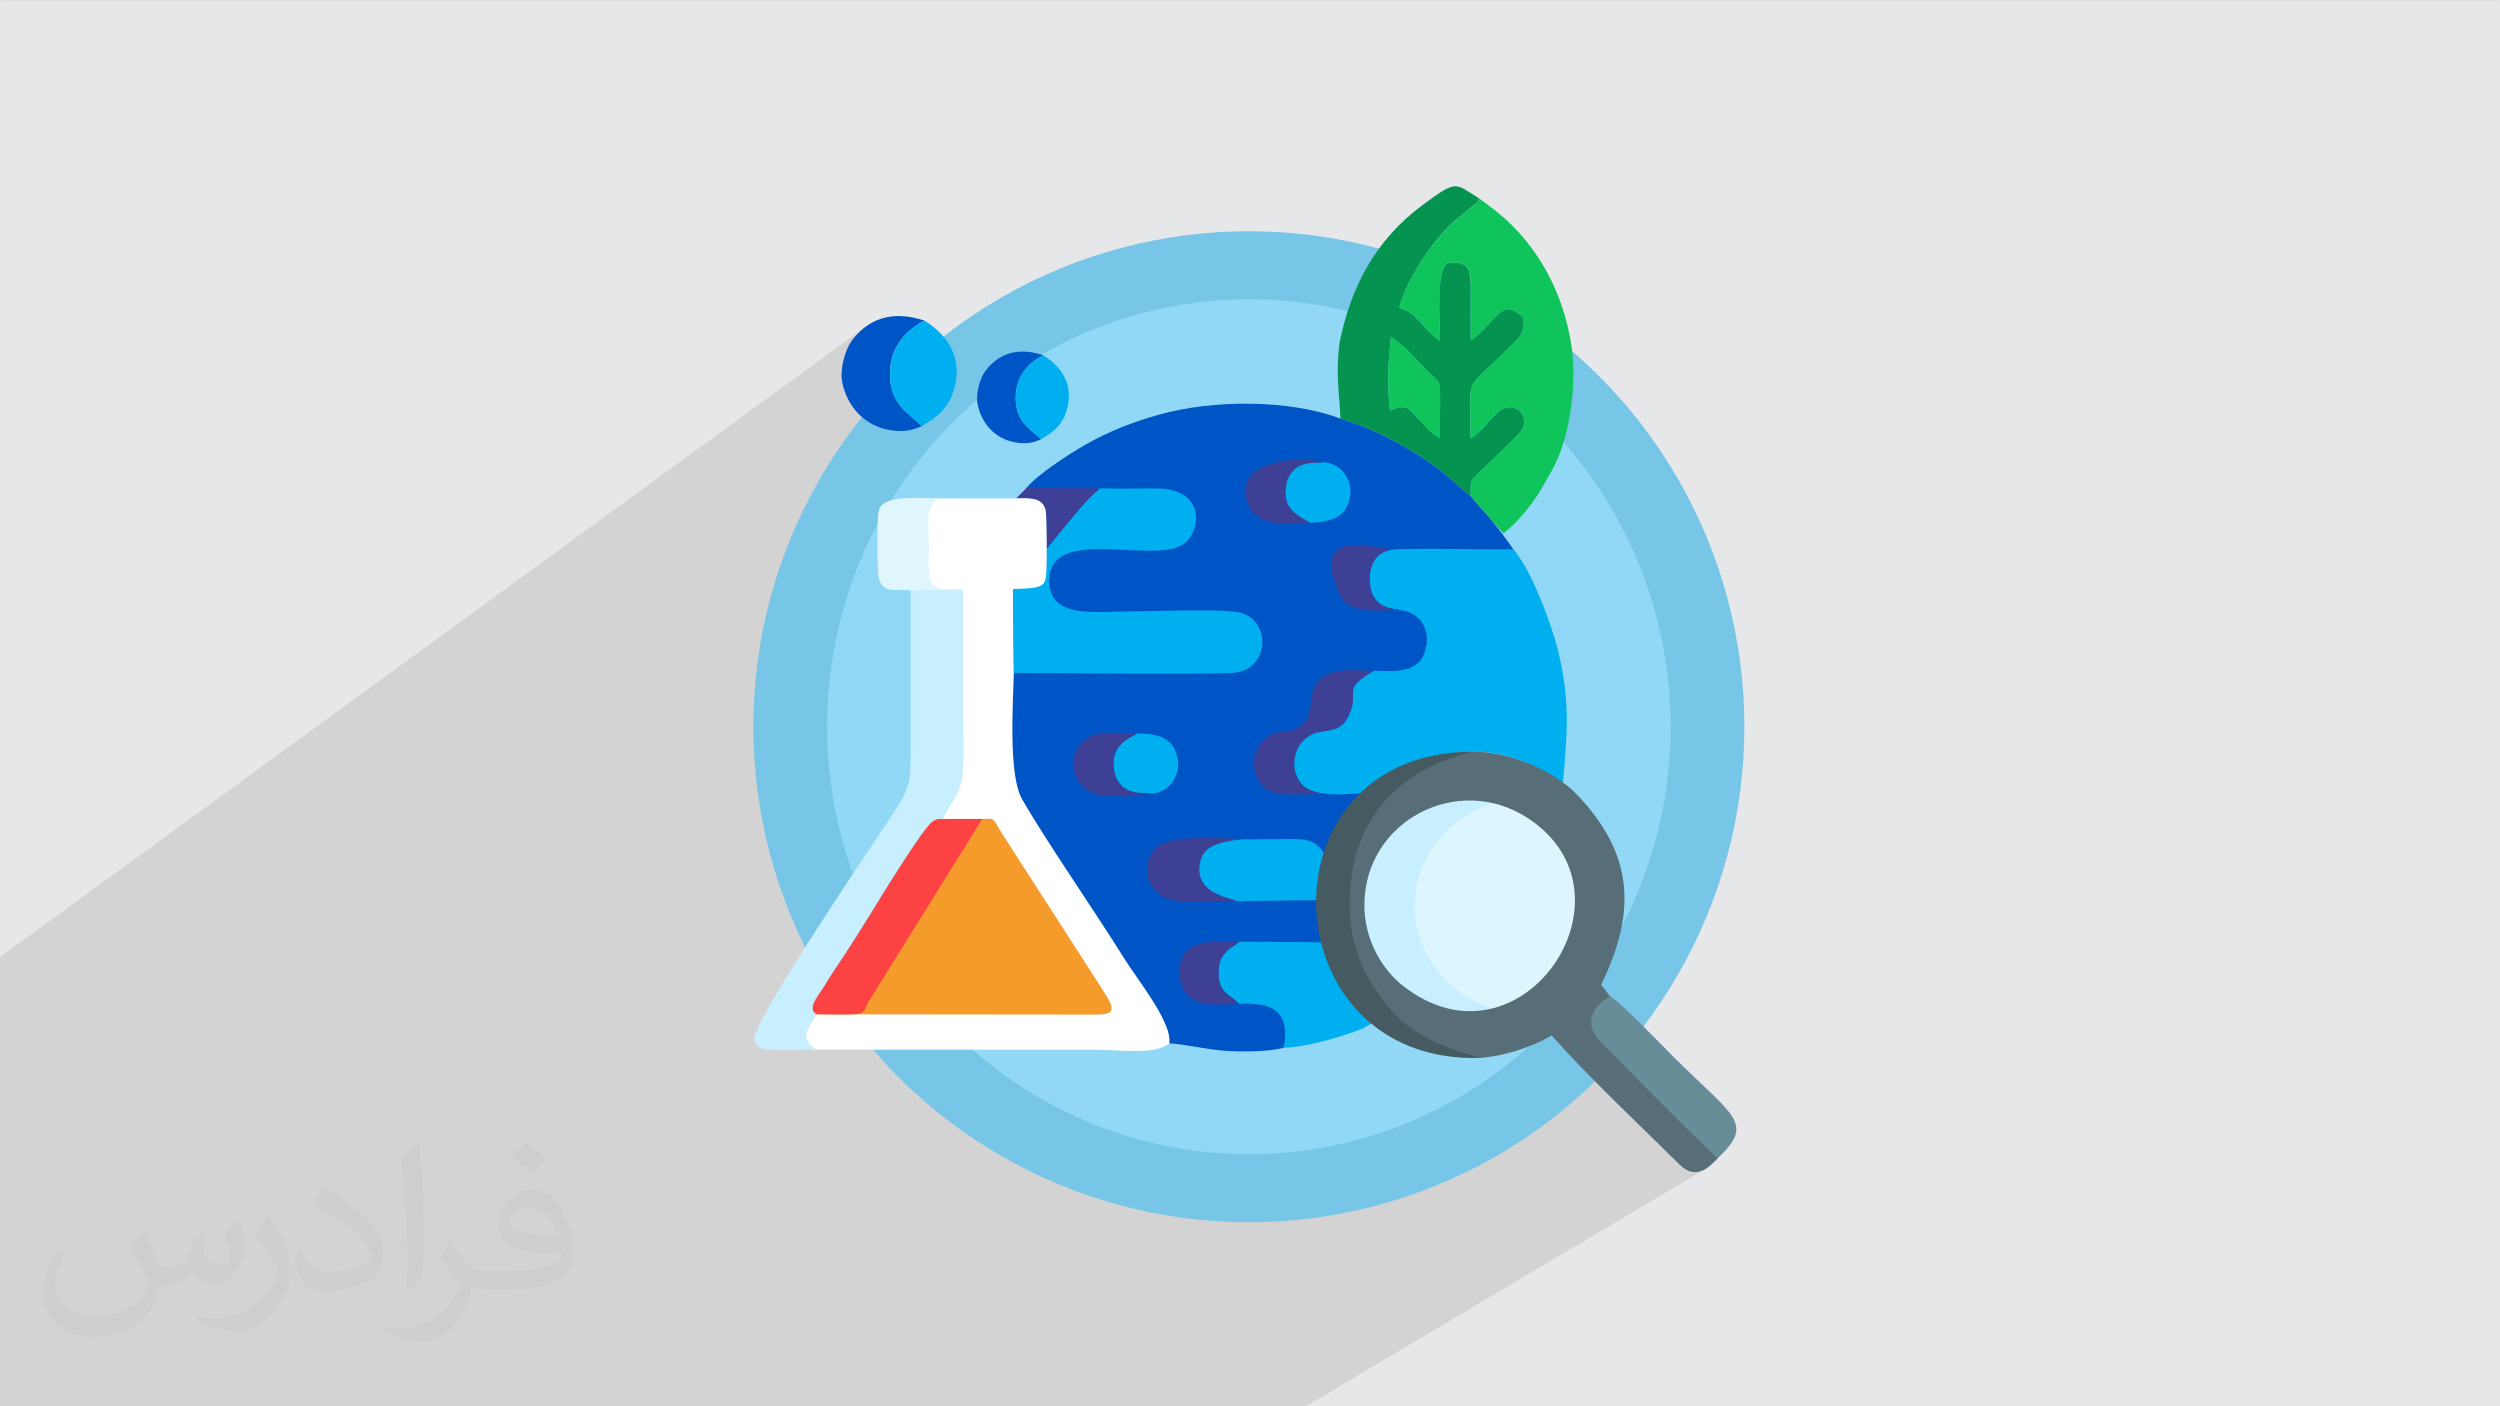 <?xml version="1.0" encoding="UTF-8"?>
<!DOCTYPE svg PUBLIC "-//W3C//DTD SVG 1.1//EN" "http://www.w3.org/Graphics/SVG/1.1/DTD/svg11.dtd">
<!-- Creator: CorelDRAW -->
<svg xmlns="http://www.w3.org/2000/svg" xml:space="preserve" width="3.703in" height="2.083in" version="1.1" style="shape-rendering:geometricPrecision; text-rendering:geometricPrecision; image-rendering:optimizeQuality; fill-rule:evenodd; clip-rule:evenodd"
viewBox="0 0 3703.33 2083.33"
 xmlns:xlink="http://www.w3.org/1999/xlink"
 xmlns:xodm="http://www.corel.com/coreldraw/odm/2003">
 <rect x="0" y="0" width="3703.33" height="2083.33" fill="#333333" stroke="none"/>
 <defs>
  <style type="text/css">
   <![CDATA[
    .fil36 {fill:#91D8F7}
    .fil35 {fill:#77C6E7}
    .fil38 {fill:#00AFEF}
    .fil46 {fill:#3E4095}
    .fil34 {fill:#0055C6}
    .fil37 {fill:#0055C6}
    .fil33 {fill:#015081}
    .fil23 {fill:#01988C}
    .fil41 {fill:#05944F}
    .fil24 {fill:#0AB49D}
    .fil42 {fill:#0FC45B}
    .fil11 {fill:#1A2B63}
    .fil16 {fill:#293C7C}
    .fil4 {fill:#2B4583}
    .fil26 {fill:#39DBA8}
    .fil47 {fill:#465A61}
    .fil48 {fill:#576D77}
    .fil45 {fill:#678D98}
    .fil20 {fill:#7984EA}
    .fil5 {fill:#85A0DD}
    .fil14 {fill:#87352A}
    .fil17 {fill:#8E5935}
    .fil6 {fill:#974334}
    .fil21 {fill:#979FEF}
    .fil13 {fill:#A4673E}
    .fil44 {fill:#C8EFFE}
    .fil32 {fill:#C98001}
    .fil43 {fill:#DDF5FD}
    .fil49 {fill:#DFF6FD}
    .fil28 {fill:#E43950}
    .fil0 {fill:#E6E7E8}
    .fil12 {fill:#EA2A3D}
    .fil8 {fill:#EF9215}
    .fil15 {fill:#EF9614}
    .fil40 {fill:#F59B2C}
    .fil30 {fill:#F5C02C}
    .fil22 {fill:#F89580}
    .fil9 {fill:#FC3644}
    .fil29 {fill:#FC4243}
    .fil19 {fill:#FDCDBF}
    .fil3 {fill:#FDE1B8}
    .fil31 {fill:#FDEC31}
    .fil10 {fill:#FEAE10}
    .fil18 {fill:#FEBFAB}
    .fil25 {fill:#FEF4F5}
    .fil7 {fill:#FFC987}
    .fil27 {fill:white}
    .fil39 {fill:white}
    .fil2 {fill:#373435;fill-opacity:0.031}
    .fil1 {fill:#282829;fill-opacity:0.102}
   ]]>
  </style>
 </defs>
 <g id="Layer_x0020_1">
  <polygon class="fil0" points="-3,0.07 3706.33,0.07 3706.33,2083.26 -3,2083.26 "/>
  <path class="fil1" d="M-3 1419.94l1283.8 -934.89c53.38,0.85 4.7,80.7 101.17,47.61 912.42,-202.99 833.45,875.49 1122.18,1109.34 52.31,42.36 33.81,81.9 23,89.31l-592.65 351.94 -8.51 0c-642.99,0 -1285.98,0 -1928.98,0 0,-221.11 0,-442.21 0,-663.31z"/>
  <path class="fil2" d="M214.02 1826.24c7,11 12,21 16,33 3,7 5,19 21,19 5,0 11,-1 17,-5 7,-3 12,-9 14,-17l6 -21 15 -8 1 1c-2,8 -3,16 -3,21 0,18 15,24 27,24 7,0 13,-4 13,-10 0,-8 -4,-23 -8,-35 7,-7 14,-14 22,-20l1 1c4,15 6,30 6,40 0,10 -4,20 -8,28 -7,14 -20,25 -36,25 -12,0 -25,-6 -34,-17l-1 0c-9,11 -22,20 -43,20l-7 0c-1,14 -4,24 -9,33 -13,25 -50,42 -85.01,42 -49,0 -74.01,-28 -74.01,-66 0,-23 8,-45 19,-60l10 4c-7,14 -12,27 -12,40 0,35 29,52 62,52 31,0 69.01,-19 75.01,-42 -3,-25 -12,-36 -26,-59 4,-8 10,-15 17,-23l1 0 0 0 0 0 0 0 3 0 0.02 -0.01zm565.05 -133.01c10,6 20,14 30,23 -6,8 -12,15 -21,21 -10,-8 -20,-15 -30,-22 7,-8 14,-15 21,-22l0 0 0 0 0 0 0 0 0 -0zm5 96.01c-17,0 -30,11 -30,19 0,17 33,23 73.01,23 -5,-20 -23,-42 -43,-42l0 0zm-37 93.01c22,0 41,-1 55,-4 16,-4 30,-12 30,-18 0,-2 0,-3 0,-5 -9,1 -20,1 -29,1 -29,0 -52,-7 -61,-23 -2,-5 -4,-10 -4,-16 0,-16 7,-31 19,-42 10,-9 21,-14 33,-14 20,0 37,16 48,43 6,14 11,30 11,51 0,14 -4,25 -12,34 -16,15 -45,21 -90.01,21l-20 0 0 0 -5 0c-11,0 -19,-2 -25,-7l-1 0c0,3 1,5 1,8 0,10 -3,23 -10,33 -20,30 -42,43 -60,43 -19,0 -42,-7 -63,-17l4 -7c7,3 16,5 29,5 34,0 78.01,-33 84.01,-64 -1,-3 -4,-6 -7,-10 -10,-12 -16,-22 -22,-32 5,-10 10,-18 14,-25l2 0c15,29 28,46 57,46l5 0 0 0 21 0 0 0 0 0 0 0 -4 -1 -0 -0zm-147.01 31c3,-14 3,-29 3,-43l0 -21c0,-39 -5,-96.01 -9,-133.01 7,-8 17,-17 25,-23l2 1c5,47 7,101.01 7,151.01 0,13 -1,26 -2,35 -1,12 -8,21 -22,34l-3 -1 0 0 0 0 0 0 -1 0 -0 0zm-151.02 -62.01c1,18 10,33 41,33 20,0 36,-5 55,-14 3,-1 5,-3 5,-5 0,-12 -9,-27 -24,-41 -14,-13 -34,-25 -52,-32 -6,-3 -8,-5 -8,-8 0,-5 7,-16 13,-24l2 0c21,11 44,27 61,44 15,16 25,33 25,51 0,13 -4,26 -11,38 -22,11 -46,20 -70.01,20 -29,0 -48,-13 -48,-45 0,-3 0,-9 1,-16l10 0 0 0 0 0 0 0 0 -1 0 0zm-52 -52l18 29c7,11 13,22 13,41l0 24c0,19 -12,39 -32,60 -15,14 -29,20 -42,20 -19,0 -40,-6 -65,-17l3 -7c8,2 17,4 28,4 36,0 72.01,-26 89.01,-58 2,-4 3,-7 3,-9 0,-4 -2,-8 -4,-11 -9,-17 -19,-33 -30,-47 6,-9 12,-18 18,-27l1 0 0 0 0 0 0 -2 0 -0z"/>
  <g id="_2697001541040">
   <path class="fil3" d="M-2967.23 787.36c-62.98,19.37 -132.3,-15.19 -164.25,-43.23 -88.91,-78.03 -87.3,-218.13 2.53,-293.89 31.48,-26.54 101.7,-59.51 161.72,-41.05 206.71,45.91 206.71,332.26 0,378.17zm-276.25 786.26l341.81 -590.09c36.63,-65.52 54.07,-112.71 92.27,-47.75l366.04 637.23c9.28,16.62 5.3,14.3 20.1,19.93 4.28,-18.69 129.1,-231.31 149.1,-264.56 26.07,-43.37 50.46,-87.16 76.03,-131.19 19.24,-33.14 60.04,-120.22 84.23,-117.98 20.28,1.87 68.57,97.54 71.79,108.02l357.5 617.65c14.02,-26.98 4.2,-285.59 4.2,-339.76 0,-116.21 0,-232.41 0,-348.62 0,-232.41 0,-464.83 0,-697.24l-0.07 -79.37c-37.36,32.06 -65.78,72.06 -100.57,106.06 -79.61,77.8 -240.89,237.09 -328.03,295.52 -7.91,49.07 -8.51,77.7 -33.49,115.49 -21.39,32.37 -40.37,57.57 -70.86,75.11 -31.61,37.54 -112.26,62.51 -173.61,72.81 -25.8,3.24 -57.18,7.33 -75.99,-6.16 -28.22,-61.17 36.53,-226.01 72.14,-247.8 26.75,-52.58 96.73,-95.24 186.2,-101.63 12.99,-22.09 33.1,-42.35 50.33,-63.07 71.58,-86.11 132.75,-150.99 211.05,-227.19 10.34,-10.06 15.89,-18.72 26.5,-29.99l138.92 -131.2 -180.54 -0.07 -315.67 0c-0.06,27.74 4.84,68.74 -7.27,87 -23.7,15.73 -300.17,7.22 -355.26,7.28 -26.76,-0.05 -53.53,-0.05 -80.29,-0.02 -24.03,0.04 -54.44,5.72 -70.83,-9.39 -10.22,-20.67 -4.5,-59.14 -4.53,-84.87l-315.66 0 -122.14 0.07c-23.82,20.09 -14.52,101.63 -14.52,155.46l0 871.55c0,107.78 -7.37,244.52 1.11,348.77z"/>
   <path class="fil4" d="M-3243.48 1573.62l-141.52 244.8 -1.19 18.8 85.3 -0.04 1620.7 0.05 -4.43 -32.34 -357.5 -617.65 -312.05 532.91c-18.83,-21.59 -69.79,-111.44 -69.1,-127.2 -14.81,-5.62 -10.82,-3.31 -20.1,-19.93l-366.04 -637.23c-38.2,-64.96 -55.65,-17.77 -92.27,47.75l-341.81 590.09z"/>
   <path class="fil5" d="M-3494.25 1837.29l108.06 -0.08 1.19 -18.8 -0.89 -1399.16 -127.26 164.83c-80.99,121.22 -159.1,340.02 -169.38,494.89 -19.45,293.2 34.56,528.76 188.28,758.32z"/>
   <path class="fil5" d="M-1684.61 1804.87l4.43 32.34 108.06 0.07c63.34,-94.54 116.44,-202.02 150.78,-325.03 98.43,-352.68 24.96,-743.56 -201.95,-1027.69 -11.1,-13.9 -45.62,-57.53 -57.11,-65.31 0,232.41 0,464.83 0,697.24 0,116.21 0,232.41 0,348.62 0,54.16 9.81,312.77 -4.2,339.76z"/>
   <path class="fil6" d="M-3300.89 2006.9l144.05 1.08 1246.56 -0.67 196.83 -0.42c204.5,-0.08 174.12,26.67 174.31,-98.94 0.1,-63.26 7.33,-70.65 -32.98,-70.67l-108.06 -0.07 -1620.7 -0.05c-21.72,18.28 -14.61,47.35 -14.61,84.93 0,37.3 -7.11,66.87 14.61,84.81z"/>
   <path class="fil7" d="M-3385.89 419.25l0.89 1399.16 141.52 -244.8c-8.48,-104.26 -1.11,-240.99 -1.11,-348.77l0 -871.55c0,-53.84 -9.31,-135.38 14.52,-155.46 -39.07,0 -123.34,-8.61 -151.11,4.71 -12.2,25.44 -4.71,173.57 -4.71,216.71z"/>
   <path class="fil8" d="M-3097.95 2096.27l73.07 -0.07 156.34 -0.02 236.41 0.27 70.39 0.07 127.44 -0.04 235.72 0.05 74.7 0.02 154.48 -0.6c23.24,0.79 36.94,4.93 53.63,-8.97 10.72,-19.63 5.47,-55.07 5.47,-79.67l-1246.56 0.67c0,27.94 -2.69,61.34 6.93,83.18 13.95,5.31 33.14,5.24 51.96,5.11z"/>
   <path class="fil9" d="M-2131.7 652.55c20.57,8.09 17.75,9.11 19.28,32.83 1.21,18.95 1.37,37.07 3.35,56.08 87.13,-58.43 248.41,-217.73 328.03,-295.52 34.79,-34 63.2,-74 100.57,-106.06l131.91 -156.19c38.36,-49.03 94.85,-122.01 108.35,-184.5 -37.05,18.89 -72.07,42.26 -102.71,67.56l-269.97 234.11c-26.19,32.56 -186.15,181.57 -245.94,258.28 -8.28,10.63 -11.99,12.6 -20.21,22.07 -12.59,14.49 -46.2,54.99 -52.65,71.33z"/>
   <path class="fil10" d="M-2967.23 787.36c206.71,-45.91 206.71,-332.26 0,-378.17l-5.5 3.87c-0.63,0.34 -2.15,1.33 -2.95,1.74 -30.33,15.3 -57.31,19.39 -89.29,61.55 -57.33,75.6 -57.33,168.25 0,243.85 24.47,32.28 48.63,43.93 82.73,58.61l15.01 8.55z"/>
   <path class="fil11" d="M-2423.26 1592.93c-0.69,15.76 50.26,105.61 69.1,127.2l312.05 -532.91c-3.22,-10.48 -51.5,-106.15 -71.79,-108.02 -24.2,-2.24 -64.99,84.84 -84.23,117.98 -25.57,44.03 -49.96,87.82 -76.03,131.19 -20,33.26 -144.82,245.88 -149.1,264.56z"/>
   <path class="fil5" d="M-2966.61 2264.56c0.92,0.82 2.48,0.63 2.98,2.17 0.49,1.53 2.3,1.7 2.99,2.12 24.73,15 123.91,44.02 149.06,49.41 52.23,11.2 116.67,27.82 179.46,27.82l0 -249.64 -236.41 -0.27 -98.07 168.38z"/>
   <path class="fil5" d="M-2434.28 2346.09c62.82,0 127.25,-16.62 179.5,-27.82 24.79,-5.31 120.24,-34.13 146,-47.14 0.9,-0.46 2.26,-1.23 3.06,-1.65l5.96 -3.43 -98.8 -169.52 -235.72 -0.05 0 249.61z"/>
   <path class="fil6" d="M-2636.63 292.04c55.08,-0.06 331.55,8.45 355.26,-7.28 12.11,-18.26 7.21,-59.26 7.27,-87 0.06,-25.74 3.88,-51.29 -7.21,-68.07 -23.96,-15.82 -115.41,-7.51 -152.98,-7.11l-127.44 -0.07 -70.39 -0.2 -4.51 0.13c-21.76,17.11 -14.61,48.13 -14.61,84.81 0,36.61 -7.16,67.76 14.61,84.79z"/>
   <path class="fil12" d="M-1777.89 197.83l-138.92 131.2c-10.61,11.26 -16.16,19.93 -26.5,29.99 -78.3,76.19 -139.47,141.08 -211.05,227.19 -17.22,20.72 -37.33,40.98 -50.33,63.07l35.33 0.97 37.65 2.3c6.44,-16.34 40.06,-56.84 52.65,-71.33 8.22,-9.47 11.93,-11.44 20.21,-22.07 59.8,-76.71 219.76,-225.72 245.94,-258.28l269.97 -234.11c30.65,-25.3 65.66,-48.67 102.71,-67.56l-5.36 -17.86c-47.99,-0.21 -67.83,16.9 -99.81,35.95 -71.66,42.7 -169.87,127.54 -232.52,180.55z"/>
   <path class="fil13" d="M-2320.35 758.29l-0.83 46.97c76.99,1.79 43.71,-3.4 57.46,55.04 39.61,0.7 62.71,-14.09 50.3,71.77 30.49,-17.54 49.47,-42.74 70.86,-75.11 24.98,-37.8 25.58,-66.43 33.49,-115.49 -1.98,-19.01 -2.14,-37.13 -3.35,-56.08 -1.52,-23.72 1.29,-24.74 -19.28,-32.83l-37.65 -2.3c-54.26,26.41 -70.75,13.7 -126.78,72.06 -25.87,26.94 -23.04,20.14 -24.22,35.98z"/>
   <path class="fil14" d="M-3352.91 2006.89l52.02 0.01c-21.72,-17.94 -14.61,-47.51 -14.61,-84.81 0,-37.57 -7.11,-66.65 14.61,-84.93l-85.3 0.04 -108.06 0.08c-44.69,0 -33.12,20.78 -32.98,65.95 0.09,30.19 -5.81,77 4.72,98.94 25.76,12.36 130.35,4.71 169.6,4.71z"/>
   <path class="fil5" d="M-3107.94 197.76l315.66 0c-0.03,-21.05 -3.72,-49.35 4.48,-65.88 16.32,-15.15 46.82,-9.46 70.89,-9.43 26.76,0.04 53.53,0.03 80.29,-0.01l4.51 -0.13 0 -75.23c-140.75,0 -304.81,60.56 -425.57,120.92 -17.61,8.8 -39.96,15.86 -50.25,29.76z"/>
   <path class="fil15" d="M-2967.23 787.36l-15.01 -8.55c-34.1,-14.68 -58.26,-26.34 -82.73,-58.61 -57.33,-75.59 -57.33,-168.25 0,-243.85 31.97,-42.17 58.96,-46.25 89.29,-61.55 0.8,-0.41 2.32,-1.39 2.95,-1.74l5.5 -3.87c-60.02,-18.46 -130.24,14.5 -161.72,41.05 -89.83,75.76 -91.44,215.86 -2.53,293.89 31.95,28.04 101.27,62.6 164.25,43.23z"/>
   <path class="fil5" d="M-2434.28 122.58c37.56,-0.4 129.02,-8.71 152.98,7.11 11.09,16.79 7.27,42.34 7.21,68.07l315.67 0c-11.68,-15.78 -77.16,-43.29 -100.44,-54.95 -35.13,-17.59 -74.88,-30.87 -112.15,-43.31 -65.75,-21.94 -179,-52.42 -263.25,-52.42l0 75.5z"/>
   <path class="fil13" d="M-2451.59 2350.8c6.94,-1.06 12.88,-2.57 17.31,-4.71l0 -249.61 -127.44 0.04c0,55.31 6.88,210.52 -2.98,254.28l113.11 0z"/>
   <path class="fil16" d="M-2387.04 1004.88c61.35,-10.3 142,-35.27 173.61,-72.81 12.41,-85.87 -10.69,-71.07 -50.3,-71.77 -13.75,-58.44 19.53,-53.25 -57.46,-55.04l0.83 -46.97 -6.12 0c-21.98,37.76 -37.09,57.29 -52.56,107.17 -12.74,41.06 -20.67,100.13 -8.02,139.42z"/>
   <path class="fil14" d="M-2792.28 197.76c0.03,25.73 -5.69,64.2 4.53,84.87 16.39,15.11 46.8,9.43 70.83,9.39 26.76,-0.04 53.53,-0.04 80.29,0.02 -21.77,-17.02 -14.61,-48.17 -14.61,-84.79 0,-36.68 -7.15,-67.7 14.61,-84.81 -26.76,0.04 -53.53,0.05 -80.29,0.01 -24.07,-0.03 -54.57,-5.72 -70.89,9.43 -8.19,16.54 -4.5,44.83 -4.48,65.88z"/>
   <path class="fil13" d="M-2561.73 122.51l127.44 0.07 0 -75.5c0.08,-31.26 6.3,-80.78 -4.68,-103.65 -4.5,-2.16 -10.01,-3.67 -16.19,-4.71l-92.17 0c-21.46,16.69 -14.43,48.7 -14.41,84.8 0.02,33 0,65.99 0,98.99z"/>
   <path class="fil13" d="M-3093.8 2204.69l5.38 4.07c5.36,3.74 3.41,2.43 8.46,5.7l46.04 24.62c21.1,8.98 46.91,23.69 67.31,25.46l98.07 -168.38 -156.34 0.02c-7.39,16.19 -50.19,102.01 -68.93,108.5z"/>
   <path class="fil5" d="M-1969.39 2095.95l43.52 80.54c23.05,-5.9 91.86,-59.63 112.4,-76.46 28.45,-23.3 81.26,-65.15 100.01,-93.14l-196.83 0.42c0,24.59 5.25,60.04 -5.47,79.67 -16.69,13.91 -30.39,9.76 -53.63,8.97z"/>
   <path class="fil5" d="M-3141.13 2176.49c12.66,-28.91 30.86,-51.43 43.18,-80.22 -18.82,0.13 -38,0.2 -51.96,-5.11 -9.62,-21.84 -6.93,-55.24 -6.93,-83.18l-144.05 -1.08 -52.02 -0.01c17.95,26.81 69.74,68.63 97.45,91 20.89,16.86 92.02,72.51 114.34,78.6z"/>
   <path class="fil11" d="M-2387.04 1004.88c-12.65,-39.3 -4.72,-98.37 8.02,-139.42 15.47,-49.87 30.58,-69.4 52.56,-107.17 -4.11,-7.9 3.82,-2.83 -10.22,-7.36 -3.51,-1.13 -13.06,-1.61 -17.05,-1.7 -12.03,-0.26 -25.15,0.67 -37.15,1.68 -35.61,21.79 -100.36,186.63 -72.14,247.8 18.81,13.49 50.19,9.4 75.99,6.16z"/>
   <path class="fil17" d="M-2632.12 2346.09c1.01,0.64 2.7,0.09 3.28,1.44 0.8,1.86 8.36,2.81 18.04,3.27l46.09 0c9.86,-43.76 2.98,-198.97 2.98,-254.28l-70.39 -0.07 0 249.64z"/>
   <path class="fil13" d="M-2046.92 2242.44c27.12,-4.59 41.8,-17.75 63.43,-29.76 17.28,-9.6 48.75,-23.03 57.62,-36.19l-43.52 -80.54 -154.48 0.6c14.17,31.25 76.69,122.67 76.95,145.89z"/>
   <path class="fil17" d="M-2632.12 47.08l0 75.23 70.39 0.2c0,-33 0.02,-65.99 0,-98.99 -0.02,-36.09 -7.05,-68.11 14.41,-84.8l-60.63 0c-7.57,0.8 -14.3,2.23 -19.45,4.71 -10.99,22.9 -4.71,72.35 -4.71,103.65z"/>
   <path class="fil17" d="M-2099.76 2266.05c17.86,-4.26 41.94,-12.83 52.84,-23.61 -0.26,-23.22 -62.78,-114.64 -76.95,-145.89l-74.7 -0.02 98.8 169.52z"/>
   <path class="fil17" d="M-2390.89 750.91c12,-1.01 25.12,-1.93 37.15,-1.68 3.99,0.09 13.54,0.57 17.05,1.7 14.05,4.53 6.11,-0.54 10.22,7.36l6.12 0c1.17,-15.84 -1.65,-9.03 24.22,-35.98 56.03,-58.37 72.52,-45.65 126.78,-72.06l-35.33 -0.97c-89.47,6.4 -159.45,49.05 -186.2,101.63z"/>
   <path class="fil17" d="M-3141.13 2176.49c7.43,9.73 33.24,25.01 47.32,28.2 18.74,-6.49 61.54,-92.3 68.93,-108.5l-73.07 0.07c-12.32,28.79 -30.52,51.31 -43.18,80.22z"/>
  </g>
  <g id="_2697001541856">
   <path class="fil18" d="M-6053.09 89.16c67.56,-0.19 193.98,-15.57 235.98,22.87 53.68,49.13 16.44,143.81 31.53,221.72 71.3,-40.61 154.66,-105.35 212.29,-83.06 45.28,17.51 92.21,124.44 130,188.27 26.55,44.85 108.29,164.55 101.05,213.93 -11.54,78.66 -125.54,93.12 -174.38,142.73 15.2,15.44 74.83,46.65 98.02,60.06 109.78,63.46 88.3,99.4 33.59,196.07 -20.15,35.6 -37.64,65.69 -58.27,100.52 -19.96,33.71 -39.03,66.53 -58.09,100.81 -81.95,147.41 -117.61,99.29 -284.2,4.4 -15.71,81.15 23.99,175.31 -34.71,224.5 -42.04,35.22 -168.43,20.27 -232.8,20.09l0.04 1071.6 3.77 0 3.77 0 3.77 0 3.77 0 3.77 0 3.77 0 3.77 0 3.77 0 3.77 0 3.77 0 3.77 0 3.77 0 3.77 0 3.77 0 3.77 0 3.77 0 3.77 0 3.77 0 3.77 0 3.77 0 3.77 0 3.77 0 3.77 0 3.77 0 3.77 0 3.77 0 3.77 0 3.77 0 3.77 0 3.77 0 3.77 0 3.77 0 3.77 0 3.77 0 3.77 0 3.77 0 3.77 0 3.77 0 3.77 0 3.77 0 3.77 0 3.77 0 3.77 0 3.77 0 3.77 0 3.77 0 3.77 0 3.77 0 3.77 0 3.77 0 3.77 0 3.77 0 3.77 0 3.77 0 3.77 0 3.77 0 3.77 0 3.77 0 3.77 0 3.77 0 3.77 0 3.77 0 3.77 0 3.77 0 117.15 0c35.81,-4.02 62.99,-16.79 77.45,-52.68 11.47,-28.46 8.07,-72.5 16.34,-101.41 27.58,-96.52 89.23,-157.3 184,-186.93 92.08,-28.78 411.39,9.32 467.05,-21.62 25.44,-14.15 43.31,-36.87 44.98,-72.77l-0.28 -371.21c-51.67,0 -439.37,5.54 -471.78,-5.42 -81.92,-27.68 -77.04,-160.93 24.52,-170.46l464.93 0.17c104.28,-215.11 229.11,-148.94 294.55,-189.15 110.03,-67.62 -27.16,-203.22 -90.36,-310.33l-190.05 -292.74c-45.98,-68.48 -32.25,-83.58 -31.79,-209.61 0.32,-86.43 -16.9,-139.46 -35.32,-206.07 -18.11,-65.48 -40.47,-115.6 -68.77,-172.62 -38.54,-77.65 -82.41,-153.9 -139.06,-220.09l-58.6 -65.04c-95.32,-94.46 -220.65,-203.06 -346.73,-253.81 -31.58,-12.71 -52.24,-24.83 -85.72,-37.92 -120.61,-47.15 -248.46,-74.77 -413.8,-74.77l-0.04 529.94z"/>
   <path class="fil19" d="M-6053.05 2573.67l-0.04 -1071.6c-65.89,-0.18 -192.69,16.09 -235.61,-23.44 -49.43,-45.52 -22.2,-146.13 -31,-222.17 -82.46,45.94 -161,110.54 -220.96,79.5 -39.46,-20.43 -97.26,-142.07 -123.78,-188.17 -34.85,-60.58 -108.04,-162.02 -98.11,-213.62 14.25,-74.04 129.2,-92.33 174.54,-138.56 -46.53,-47.43 -163.91,-64.34 -175.49,-143.4 -6.87,-46.89 76.02,-168.73 99.06,-208.78 26.11,-45.39 88.15,-174.33 126.89,-190.94 59.43,-25.47 140,38.89 217.85,82.26 9.32,-80.48 -20.01,-179.28 34.11,-224.96 42.44,-35.83 168.59,-20.48 232.51,-20.65l0.04 -529.94c-230.88,0 -444.87,65.33 -634.91,189.46 -32.27,21.07 -63.18,47.2 -94.46,70.39 -47.7,35.36 -84.02,79.93 -125.98,121.3 -16.09,15.86 -26.73,30.62 -40.48,47.83 -240.58,301.25 -351.43,781.29 -142.12,1215.28l91.09 156.2c21.7,34.49 41.97,66.53 61.69,103.17 10.92,20.29 16.16,34.74 27.97,54.46 115.04,192.12 232.93,615.11 233.22,844.21 0.21,165.04 7.94,204.31 93.28,212.16l195.01 0 5.24 0 5.24 0 5.25 0 5.24 0 5.24 0 5.24 0 5.25 0 5.24 0 5.25 0 5.24 0 5.24 0 5.25 0 5.24 0 5.24 0 5.24 0 5.25 0 5.24 0 5.24 0 5.25 0 5.24 0 5.24 0 5.25 0 5.24 0 5.24 0 5.25 0 5.24 0 5.24 0 5.24 0 5.25 0 5.24 0 5.25 0 5.24 0 5.24 0 5.25 0 5.24 0 5.24 0 5.24 0 5.25 0 5.24 0 5.24 0 5.25 0 5.24 0 5.25 0 5.24 0 5.24 0 5.24 0 5.25 0 5.24 0 5.24 0 5.24 0 5.25 0 5.24 0 5.25 0 5.24 0 5.24 0 5.25 0 5.24 0 5.24 0 5.24 0 5.25 0 5.24 0 5.24 0 5.24 0 5.25 0z"/>
   <path class="fil20" d="M-6052.71 619.33c62.41,8.78 85.52,14.98 123.19,52.65 69.33,69.34 69.33,177.94 0,247.28 -37.67,37.67 -60.77,43.87 -123.19,52.65l-0.39 530.17c64.37,0.18 190.76,15.13 232.8,-20.09 58.7,-49.19 19,-143.35 34.71,-224.5 166.59,94.89 202.25,143 284.2,-4.4 19.06,-34.28 38.13,-67.09 58.09,-100.81 20.63,-34.84 38.13,-64.92 58.27,-100.52 54.71,-96.67 76.19,-132.61 -33.59,-196.07 -23.19,-13.41 -82.81,-44.61 -98.02,-60.06 48.85,-49.61 162.85,-64.07 174.38,-142.73 7.24,-49.38 -74.5,-169.08 -101.05,-213.93 -37.8,-63.83 -84.72,-170.76 -130,-188.27 -57.63,-22.29 -140.99,42.45 -212.29,83.06 -15.09,-77.91 22.15,-172.59 -31.53,-221.72 -41.99,-38.44 -168.42,-23.06 -235.98,-22.87l0.39 530.17z"/>
   <path class="fil21" d="M-6053.09 1502.07l0.39 -530.17c-235.15,-17.12 -235.15,-335.44 0,-352.57l-0.39 -530.17c-63.93,0.17 -190.07,-15.19 -232.51,20.65 -54.11,45.69 -24.78,144.48 -34.11,224.96 -77.85,-43.37 -158.43,-107.73 -217.85,-82.26 -38.74,16.6 -100.78,145.55 -126.89,190.94 -23.04,40.05 -105.93,161.88 -99.06,208.78 11.58,79.06 128.96,95.96 175.49,143.4 -45.35,46.23 -160.29,64.52 -174.54,138.56 -9.93,51.59 63.26,153.04 98.11,213.62 26.52,46.1 84.32,167.74 123.78,188.17 59.96,31.04 138.5,-33.56 220.96,-79.5 8.81,76.03 -18.43,176.64 31,222.17 42.93,39.54 169.72,23.26 235.61,23.44z"/>
   <path class="fil22" d="M-4905.07 1767.06c0,-79.52 1.88,-112.96 17.66,-175.71l-464.93 -0.17c-101.56,9.53 -106.44,142.79 -24.52,170.46 32.41,10.95 420.11,5.42 471.78,5.42z"/>
   <path class="fil19" d="M-6052.71 971.89l0 -352.57c-235.15,17.13 -235.15,335.44 0,352.57z"/>
   <path class="fil18" d="M-6052.71 971.89c62.41,-8.78 85.52,-14.98 123.19,-52.65 69.33,-69.33 69.33,-177.94 0,-247.28 -37.67,-37.67 -60.77,-43.87 -123.19,-52.65l0 352.57z"/>
  </g>
  <g id="_2661261086400">
   <path class="fil23" d="M-3689.91 -944.87c-53.38,0.31 -108.84,-0.57 -161.68,0.08 -67.37,2 -63.9,57.41 -63.89,94.9 0.03,78.49 -6.33,176.09 -1.22,252.21 1.48,22.07 5.67,41.7 15.64,52.99 18.25,20.78 50.31,23.8 84.67,23.33 59.87,-0.84 263.9,3.96 288.41,-7.95 16.57,-8.06 30.63,-23.52 33.58,-47.09 1.17,-9.31 1.85,-20.61 2.2,-33.03 2.09,-74.18 -0.87,-153.42 -0.87,-228.56 0,-87.28 -5.04,-105.93 -96.9,-105.91 -33.35,0.01 -66.61,-0.98 -99.95,-0.96z"/>
   <path class="fil24" d="M-3542.49 -943.63l17.26 0c23.72,0.57 31,15.64 33.04,36.49 2.42,24.66 0.54,52.28 0.54,77.17 0,41.6 2.89,136.24 -8.64,164.95 -2.83,7.27 -5.6,12.6 -9.3,19.1 -22.58,39.69 -63.87,62.33 -113.8,62.39 -34.73,0.04 -83.72,2.78 -116.81,-0.84 -60.48,-6.62 -109.14,-57.04 -111.59,-120.29 -1.41,-36.5 -0.88,-78.57 -0.09,-115.27 0.81,-37.71 16,-62.67 33.63,-82.96 22.99,-26.46 47.07,-31.39 64.07,-36.49 34.55,-10.36 166.13,-4.25 210.96,-4.25l0.72 -0z"/>
   <path class="fil25" d="M-3846.5 -748.58c-2.86,18.22 1.87,32.91 21.25,34.72 28.36,2.64 72.63,2.68 95.19,2.68 40.69,0 81.41,-0.14 122.1,0.02 22.63,0.08 45.67,1.01 46.8,-25.43 1.13,-26.39 -21.63,-28.21 -44.21,-28.11 -63.29,0.3 -126.94,0.09 -190.25,0.02 -25,-0.03 -43.06,-3.94 -50.87,16.11z"/>
  </g>
  <circle class="fil26" cx="5470.26" cy="1102.54" r="686.12"/>
  <path class="fil27" d="M5317.37 1330.3c-18.41,0 -38.06,8.55 -49.91,20.4 -11.28,11.28 -20.69,32.47 -20.49,49.73 0.42,38.44 31.7,70.11 70.35,70.11 38.68,0 70.08,-31.37 70.08,-70.12 0,-38.58 -31.48,-70.12 -70.03,-70.12zm0.1 -222.06c11.17,0.27 21.74,11.03 27.97,17.2 6.86,6.78 14.72,18.22 19.35,27.39 6.52,12.88 8.54,15.16 14.72,30.73 2.81,7.09 11.07,27.51 11.69,35.23l-55.65 19.5c-6.02,2.42 -12.75,5.01 -18.94,7.61 -11.13,-3.29 -63.53,-28.28 -77.34,-29.47 0.52,-7.11 8.94,-29.3 11.5,-35.65 4.66,-11.59 9.13,-21.08 14.9,-31.85 8.35,-15.57 29.6,-44.93 51.8,-40.68zm84.35 149.34c0.67,4.45 6.5,36.71 7.72,38.95 -4.45,-1.12 -6.95,-3.7 -10.95,-6.09l-33.35 -19.97 36.58 -12.89zm13.04 89.6c-0.61,7.39 0.46,7.36 0.95,13.06 0.38,4.45 -0.03,9.72 0.02,14.26 0.09,7.89 1.36,11.71 1.35,27.22 -0,20.71 -1.27,37.34 -1.3,57.13 -7.9,4.19 -15.72,9.28 -23.61,14.05 -8.42,5.09 -16.39,8.83 -24.98,13.97 -16.52,9.89 -34.38,16.6 -51.5,25.22 -16.96,-4.12 -92.83,-55 -96.22,-55.83l-2.39 -85.74c-0.04,-10.28 1.57,-16.8 1.23,-28.54l97.68 -51.94c11.94,3 74.53,42.01 86.29,49.87 4.25,2.84 7.44,6.05 12.48,7.27zm-4.18 162.32c-0.45,5.64 -1.94,12.46 -2.95,19.11 -0.79,5.19 -3.19,14.01 -3.37,19.84 -6.74,-0.54 -35.17,-11.39 -40.42,-14.37 6.43,-5.28 15.2,-7.59 22.83,-12.15 4.55,-2.72 7.1,-3.84 11.81,-6.37 4.53,-2.44 6.82,-4.83 12.11,-6.07zm-16.87 78.19c-0.43,17.91 -25.82,71.54 -45.11,90.96 -11.36,11.43 -16.75,13.95 -31.08,13.95 -27.43,-0.54 -52.95,-50.28 -62.96,-75.11 -2.1,-5.23 -4.09,-11.59 -6.29,-17.08 -2.05,-5.13 -4.67,-11.79 -5.19,-18.29 0.26,-0.17 0.69,-0.7 0.82,-0.45l7.5 -2.81c15.87,-4.4 60.82,-22.07 63.49,-22.61l2.02 0c9.55,7.54 74.47,30.05 76.8,31.44zm-76.69 145.17c12.61,0 18.27,-0.52 27.37,-3.87 6.67,-2.46 14.74,-6.74 20.24,-10.93 23.56,-17.95 40.39,-45.73 51.71,-72.94 5,-12.01 14.47,-34.89 16.6,-47.31 6.46,3.53 34.77,7.02 45.71,8.56 7.21,1.02 18.43,1.87 25.41,1.87 10.93,-0 16.43,-1.33 27.09,-1.33 10.24,4.94 12.78,9.09 28.83,9.09 17.69,0 30.28,-7.87 37.63,-18.16 4.18,-5.83 7.54,-11.21 8.9,-19.67 2.17,-13.49 -0.27,-13.1 -1.13,-24.96 0,-12.67 5.61,-18.12 -1.01,-45.28 -7.28,-29.93 -27.63,-59.97 -46.29,-83.57 -3.66,-4.63 -9.93,-10.76 -12.44,-15.21 12.22,-14.83 20.32,-21.45 34.31,-39.33 24.98,-31.92 51.5,-78.06 33.61,-120.41 -18.92,-44.78 -86.1,-54.39 -129.9,-48.59 -11.43,1.51 -44.53,4.6 -52.87,8.74 -2.69,-7.56 -4.78,-15.48 -7.37,-23.22 -14.75,-44.14 -52.54,-118.32 -106.35,-118.32 -28.37,0 -36.5,7.27 -55.83,22.07 -3.79,2.9 -4.89,4 -7.79,7.79 -18.92,24.71 -21.59,26.17 -36.39,59.7 -3.12,7.07 -5.87,14.46 -8.56,22.6l-7.77 23.3c-0.07,0.19 -0.21,0.61 -0.37,0.88 -5.86,-0.13 -11.71,-2.01 -17.77,-3.15 -5.9,-1.1 -13.01,-2.39 -17.78,-2.99 -12.94,-1.63 -26.7,-2.95 -40.3,-2.95 -5.83,-4.87 -8.02,-8.78 -15.22,-12.96 -6.09,-3.54 -14.13,-5.64 -22.77,-6.52 -8.28,1.59 -13.36,1.82 -20.1,5.15 -5.93,2.93 -10.95,5.76 -15.17,10.8 -9.56,11.41 -12.06,18.68 -12.06,39.06 -28.76,42.91 -1.89,92.95 23.12,129.65 8.33,12.22 17.19,22.11 26.23,33.14 -5.56,4.74 -10.05,9.8 -15.27,14.96 -31.69,31.33 -73.57,95.89 -52.26,143.83 19.46,43.79 86.88,53.59 130.42,47.3 13.78,-1.99 40.43,-4.2 52.2,-8.35 8.81,31.14 22.3,64.33 38.12,88.32 13.91,21.08 41.31,53.22 75.26,53.22zm126.04 -172.8c0,-6.64 1.93,-12.31 3.15,-18.83 1.22,-6.5 2.15,-13.58 2.95,-19.11 2.06,-14.22 3.76,-25.87 4.43,-41.17 5.28,-1.5 26.08,-17.08 31.76,-21.33 5.72,-4.3 9.68,-7.56 15.41,-11.87 5.63,-4.24 9.73,-8.26 14.68,-12.26 19.31,23.02 37.6,43.09 47.91,73.19 1.58,4.61 2.76,10.35 4.37,14.06l-7.26 -1.54c-7.23,1.41 -12.86,1.7 -19.19,4.71 -5.71,2.72 -9.93,5.1 -14.18,9.2 -7.49,7.22 -14.04,18.51 -13.87,32.83 -28.42,0 -47.74,-1.88 -70.16,-7.89zm13.82 -129.76c1.17,-8.4 0.46,-17.42 0.46,-25.97 0,-4.26 0.17,-8.82 0.04,-13.03 -0.18,-6.34 -1.15,-5.96 -1.44,-11.65 5.85,3.74 10.29,8.33 15.87,12.8 2.61,2.09 14.03,12.44 15.39,14.54 -3.05,1.95 -3.86,3.37 -7.04,5.89 -3,2.37 -4.57,3.73 -7.23,5.76 -4.41,3.37 -11.37,9.12 -16.06,11.67zm-4.24 -102.59c0.61,-9.21 -9.22,-73.24 -12.22,-79.21 11.54,-5.41 125.55,-22.95 137.78,20.69 9.3,33.15 -30.77,76.91 -49.81,99.69 -3.33,3.98 -7.25,8.01 -11.24,10.77 -5.55,-3.61 -10.38,-8.59 -15.29,-13.33 -6.89,-6.65 -43.04,-35.67 -49.21,-38.61zm-260.95 -84.41c-3.07,11.82 -5.13,24.61 -6.82,36.57 -1.87,13.25 -3.75,25.77 -4.22,40.04 -10.39,2.9 -50.83,37.24 -63.27,46.75l-17.31 -20.6c-10.54,-13.17 -21.67,-31.46 -28.03,-47.28 -6.97,-17.33 -4.07,-19.7 -6.09,-32.11 4.85,0.94 4.29,1.64 9.3,2.94 2.51,0.65 6.62,0.96 10.88,0.96 13.46,0 22.29,-4.05 29.93,-10.16 3.57,-2.86 7.41,-6.96 9.96,-10.83 3.54,-5.39 3.7,-8.81 6.31,-14.07 25.08,0 39.15,3.87 59.37,7.79zm-14.37 127.26c-2.48,18.13 0.76,36.55 0.86,53.24 -6.34,-4.2 -28.73,-22.97 -32.48,-28.56 3.11,-4.26 26.09,-21.66 31.62,-24.68zm4.54 105.19c0.85,14 2.64,26.41 4.84,39.51 1.18,7.01 1.96,12.39 3.25,18.82 1.17,5.8 3.37,14.01 3.8,20.09 -6.54,-1 -28.08,3.9 -37.54,4.8 -18.41,1.76 -40.48,2.77 -58.39,-0.28 -58.04,-9.9 -49.3,-48.47 -22.26,-89.45 2.77,-4.2 5.48,-7.93 8.81,-11.97 3.54,-4.3 6.17,-8.04 9.77,-12.3 1.89,-2.24 3.23,-3.13 5.13,-5.27 4.77,-5.37 8.74,-11.96 16.57,-17.19l48.79 40.8c4.07,3.19 12.96,11.21 17.23,12.44zm50.39 67.52c-2.6,-9.44 -4.65,-24.76 -6.59,-36.36l35.59 20.81c1.96,1.14 -0.05,-0.21 2.37,1.52 1.28,0.91 2.03,1.63 2.85,2.34 -10.68,5.13 -23.12,7.26 -34.22,11.69zm-9.06 -250.62c0.93,-7.16 2.07,-12.41 3.21,-19.3 0.96,-5.8 2.86,-14.31 3.31,-19.67 6.17,2.51 12.59,4.68 19.41,6.97 5.88,1.98 13.93,4.81 18.66,7.31l-44.58 24.68z"/>
  <path class="fil28" d="M6023.66 764.28l-7.31 18.7c-1.94,6.63 -4.53,14.26 -7.17,19.98 -13.47,29.17 -44.5,69.62 -73.19,79.16 -7.83,14.91 -17.02,20.01 -37.26,17.45 -65.05,12.59 -101.49,6.82 -150.37,-22.65 -12.95,7.54 -32.81,40.91 -59.93,14.8 -25.77,-24.81 8.33,-48.64 14.33,-60.17 -26.77,-37.22 -41.82,-105.96 -20.79,-160 2.35,-11.57 4.32,-13.61 9.09,-21.08 10.37,-25.88 32.95,-47.69 51.95,-62.46 10.24,-7.96 22.94,-15 36.66,-20.62 13.89,-5.69 32.97,-6.89 45.26,-12.81 -54.09,0.31 -110.05,-1.52 -163.83,0.08 -68.26,2.02 -64.75,58.17 -64.73,96.16 0.02,54.22 0,108.43 0,162.64 0,42.04 -9.8,119 14.61,146.62 28.16,31.86 88.75,22.02 140.63,22.02 34.37,0 212.71,5.56 237.41,-6.44 16.79,-8.17 31.03,-23.83 34.03,-47.71 5.12,-40.78 1,-119.28 0.61,-163.64z"/>
  <path class="fil28" d="M5934.91 882.11c-7.83,14.91 -17.03,20.01 -37.26,17.45 -23.73,-9.78 -65.78,-69.52 -90.61,-84.18l-59.76 61.53c-12.95,7.54 -32.81,40.91 -59.93,14.8 -25.76,-24.81 8.33,-48.64 14.33,-60.17l61.86 -59.56c-14.47,-25.14 -83.81,-70.27 -82.65,-100.44 2.36,-11.57 4.32,-13.61 9.1,-21.08 35.24,-16.8 49.33,8.22 66.05,24.96 14.78,14.78 36.49,39.36 51.72,50.58 38,-24.02 82.78,-110.15 118.96,-73.67 36.11,36.42 -50.55,80.73 -73.75,118.94 32.42,42.29 96.22,75.85 81.95,110.85zm-111.06 -327.56c-54.09,0.31 -110.29,-0.58 -163.83,0.08 -68.26,2.03 -64.75,58.17 -64.74,96.16 0.04,79.54 -6.41,178.44 -1.24,255.56 1.5,22.37 5.74,42.26 15.85,53.69 18.49,21.06 50.98,24.12 85.8,23.64 60.67,-0.85 267.41,4.02 292.24,-8.06 16.8,-8.17 31.03,-23.83 34.03,-47.71 1.18,-9.43 1.87,-20.89 2.23,-33.47 2.12,-75.17 -0.88,-155.46 -0.88,-231.6 0,-88.43 -5.02,-108.39 -98.1,-108.37 -33.79,0.01 -67.58,0.07 -101.37,0.09z"/>
  <path class="fil29" d="M5973.23 555.82l17.49 0c24.04,0.57 31.41,15.85 33.48,36.98 2.45,24.98 0.54,52.98 0.54,78.2 0,42.15 2.93,138.05 -8.76,167.14 -2.86,7.37 -5.68,12.77 -9.42,19.36 -22.88,40.21 -64.72,63.16 -115.31,63.21 -35.19,0.04 -84.83,2.82 -118.36,-0.85 -61.28,-6.7 -110.59,-57.8 -113.07,-121.89 -1.43,-36.99 -0.89,-79.61 -0.09,-116.8 0.83,-38.21 16.21,-63.5 34.08,-84.06 23.29,-26.82 47.69,-31.81 64.92,-36.98 35.01,-10.5 168.33,-4.31 213.76,-4.31l0.74 0z"/>
  <path class="fil25" d="M5681.97 671.53c-1.16,30.17 68.17,75.31 82.65,100.44l-61.86 59.56c-6,11.53 -40.1,35.36 -14.33,60.17 27.12,26.11 46.98,-7.26 59.93,-14.8l59.76 -61.53c24.83,14.66 66.87,74.4 90.61,84.18 20.24,2.56 29.43,-2.54 37.26,-17.45 14.26,-35 -49.53,-68.56 -81.95,-110.85 23.2,-38.22 109.86,-82.53 73.75,-118.94 -36.17,-36.48 -80.96,49.65 -118.96,73.67 -15.23,-11.22 -36.94,-35.8 -51.72,-50.58 -13.19,-13.2 -26.63,-33.67 -48.2,-32.61 -15.54,0.76 -24.19,15.2 -26.94,28.74z"/>
  <path class="fil30" d="M5932.59 1039.64c-58.78,0.33 -119.85,-0.63 -178.03,0.08 -74.18,2.2 -70.36,63.22 -70.35,104.49 0.04,86.43 -6.97,193.91 -1.35,277.72 1.63,24.31 6.24,45.93 17.22,58.35 20.09,22.89 55.4,26.21 93.24,25.69 65.93,-0.93 290.59,4.37 317.57,-8.76 18.25,-8.87 33.72,-25.89 36.98,-51.85 1.29,-10.25 2.04,-22.7 2.42,-36.37 2.31,-81.68 -0.96,-168.94 -0.96,-251.68 0,-96.1 -5.46,-117.79 -106.6,-117.77 -36.72,0 -73.43,0.07 -110.15,0.09z"/>
  <path class="fil31" d="M6094.92 1041.01l19 0c26.13,0.63 34.13,17.22 36.38,40.19 2.67,27.15 0.59,57.56 0.59,84.98 0,45.81 3.18,150.01 -9.52,181.63 -3.11,8 -6.17,13.88 -10.24,21.04 -24.86,43.7 -70.33,68.64 -125.31,68.69 -38.24,0.04 -92.19,3.06 -128.61,-0.93 -66.59,-7.29 -120.18,-62.81 -122.87,-132.45 -1.56,-40.2 -0.97,-86.51 -0.09,-126.93 0.9,-41.52 17.61,-69 37.03,-91.35 25.31,-29.14 51.83,-34.56 70.55,-40.18 38.05,-11.41 182.93,-4.68 232.29,-4.68l0.8 -0z"/>
  <path class="fil32" d="M5760.16 1255.78c-6.78,14.38 0.52,24.32 5.54,33.34 20.26,15.68 91.84,7.83 122.67,7.83 0,27.32 0.07,54.64 -0.02,81.95 -0.08,26.58 -0.15,50.51 27.07,52.19 28.62,1.76 30.91,-24.39 30.79,-49.3 -0.13,-28.27 -0.03,-56.56 -0.03,-84.83 25.54,0 51.09,-0.08 76.63,0.02 24.92,0.09 50.29,1.11 51.53,-28 1.24,-29.05 -23.82,-31.06 -48.69,-30.95 -26.48,0.13 -52.99,0.02 -79.47,0.02 0,-26.28 -0.09,-52.57 0.02,-78.84 0.06,-16.08 3.73,-51.76 -28.14,-52.21 -28.11,-0.4 -29.83,22.91 -29.72,49.27 0.11,27.26 0.03,54.53 0.03,81.78 -24.06,0 -48.13,0.02 -72.2,0 -27.52,-0.03 -47.41,-4.34 -56.01,17.74z"/>
  <path class="fil33" d="M5209.73 298.96c-92.66,0.53 -188.92,-1 -280.63,0.13 -116.93,3.47 -110.91,99.65 -110.89,164.71 0.06,136.24 -10.98,305.65 -2.12,437.77 2.57,38.32 9.84,72.39 27.15,91.97 31.67,36.07 87.32,41.32 146.97,40.49 103.92,-1.46 458.06,6.88 500.59,-13.8 28.77,-13.99 53.16,-40.81 58.29,-81.73 2.03,-16.16 3.21,-35.78 3.81,-57.33 3.64,-128.76 -1.51,-266.3 -1.51,-396.72 0,-151.48 -8.75,-183.87 -168.19,-183.83 -57.88,0.01 -115.61,-1.7 -173.48,-1.66z"/>
  <path class="fil34" d="M5465.61 301.12l29.96 0c41.18,0.98 53.8,27.14 57.35,63.34 4.2,42.8 0.93,90.74 0.93,133.95 0,72.2 5.01,236.46 -15,286.3 -4.91,12.61 -9.72,21.88 -16.14,33.15 -39.19,68.89 -110.86,108.2 -197.53,108.29 -60.28,0.06 -145.31,4.82 -202.74,-1.46 -104.97,-11.49 -189.44,-99.01 -193.68,-208.79 -2.45,-63.37 -1.53,-136.37 -0.15,-200.07 1.42,-65.45 27.77,-108.77 58.37,-143.99 39.9,-45.94 81.7,-54.48 111.21,-63.33 59.97,-17.99 288.35,-7.38 366.17,-7.38l1.26 -0z"/>
  <path class="fil25" d="M4962.5 642.37c-4.47,26.91 2.92,48.63 33.2,51.29 44.33,3.91 113.53,3.96 148.79,3.96 63.6,0 127.24,-0.2 190.84,0.02 35.37,0.12 71.38,1.49 73.15,-37.57 1.76,-38.98 -33.81,-41.67 -69.11,-41.52 -98.93,0.44 -198.41,0.13 -297.37,0.04 -39.07,-0.04 -67.3,-5.82 -79.51,23.8z"/>
  <circle class="fil25" cx="5182.76" cy="522.09" r="52.15"/>
  <circle class="fil25" cx="5182.76" cy="795.23" r="52.15"/>
  <circle class="fil35" cx="1850" cy="1076.63" r="734.09"/>
  <ellipse class="fil36" cx="1850" cy="1076.63" rx="624.82" ry="633.29"/>
  <path class="fil37" d="M1520.44 723.04c25.97,40.04 -114.99,241.45 -106.87,296.9 -2.63,88.32 34.8,266.98 69.83,318.7 20.93,30.9 252.55,184.1 248.57,206.96 24.04,1.41 53.74,8.9 81.3,11 25.87,1.98 67.11,1.5 88.26,-4.37 10.77,-56.32 280.63,-135.44 288.12,-263.5 -37.06,-422.05 -239.76,87.65 24.86,-462.89 7.63,0.08 25.78,-0.85 32.16,-4.81 -11.36,-17.29 -30.28,-43.16 -44.03,-58.63 -8.25,-9.29 -16.42,-18.29 -23.96,-27.54 -6.84,-4.72 -14.2,-11.41 -20.95,-17.76 -42.46,-39.92 -115.21,-80.96 -171.97,-96.98 -76.23,-28.52 -187.87,-28.2 -267.7,-6.18 -40.28,11.11 -75.38,25.19 -109,44.13 -26.67,15.03 -74.55,46.66 -88.62,64.96z"/>
  <path class="fil38" d="M2072.3 903.65c29.68,1.76 48.93,28.15 38.7,61.22 -9.64,31.14 -41.65,30.29 -75.7,28.75 -50.55,29.48 -19.89,27.7 -37.06,65.69 -15.26,33.78 -41.13,15.09 -64.44,34.67 -20.08,16.87 -23.68,52.49 -1.99,71.34 18.43,16.02 63.94,11.1 91.74,9.27 51.57,-38.15 73.43,-58.52 159.24,-61.04 53.53,-0.49 98.5,23.47 132.48,46.08 6.75,-76.66 10.75,-121.53 -7.41,-196.39 -9.65,-39.78 -43.44,-129.04 -67.33,-149.37 -56.77,0.12 -116.68,-1.79 -173.12,-0.1 -26.24,0.78 -39.93,20.32 -38.48,47.5 2.28,42.73 37.31,39.68 43.37,42.39z"/>
  <path class="fil39" d="M1417.4 869.78c0,62.26 -2.58,127.65 -2.58,189.9 0,170.01 -173.93,373.74 -205.69,442.96 -12.48,22.04 -26.1,33.08 -1.09,52.37l75.8 0.02c113.1,0.03 226.21,0.07 339.31,0.07 32.43,0 88.36,8.35 108.83,-9.52 5.24,-30.07 -47.48,-94.85 -65.54,-123.94 -42.62,-68.67 -117.14,-175.95 -152.5,-237.83 -20.18,-35.31 -13.53,-139.66 -12.12,-186.9l-1.06 -127.98c4.37,0.35 -60.65,0.4 -83.37,0.84z"/>
  <path class="fil40" d="M1210.06 1499.28l-0.93 3.35 414.22 0.44c36.76,0.01 24.46,-13.69 1.93,-49.37l-131.71 -204.49c-27.32,-40.44 -15.05,-36.15 -38.87,-36.15 -8.32,14.41 -152.99,240.04 -174,272.8 -7.19,20.16 -11.81,16.28 -70.64,13.41z"/>
  <path class="fil41" d="M2060.41 499.7c14.54,6.37 45.67,41.84 57.33,53.26 14.46,14.15 15.8,10.45 15.51,38.07 -0.19,19.37 -0.09,38.74 -0.09,58.12 -11.88,-5.63 -23.96,-20.2 -33.36,-30.21 -14.08,-15 -15.93,-20.76 -40.68,-10.62 -4.7,-45.45 -2.9,-65.05 1.28,-108.62zm-76.24 9.04c-5.49,47.38 -0.71,67.9 1.6,111.39 56.76,16.02 129.51,57.07 171.97,96.98 6.75,6.35 14.11,13.03 20.95,17.76 -0.73,-28.3 -1,-20.74 29.47,-51.18 14.36,-14.35 28.51,-27.09 42.31,-41.78 20.8,-22.13 -5,-49.96 -27.78,-33.98 -16.98,11.91 -25.91,31.22 -44.13,41.22 -0.39,-95.98 -11.37,-66.23 56.35,-133.88 11.66,-11.65 25.61,-18.98 21.44,-44.98 -18.69,-15.6 -24.69,-17.34 -42.15,0.23 -11.86,11.94 -21.73,25.15 -35.48,33.86 -0.55,-24 -0.29,-48.41 -0.16,-72.43 0.17,-28.59 0.96,-47.47 -34.09,-41.89 -17.93,10.87 -11.11,81.1 -11.38,114.41 -18.67,-10.49 -31.6,-35.33 -49.13,-43.96l-11.32 -4.5c9.11,-33.91 29.79,-66.41 48.09,-90.83 24.5,-32.67 36.39,-39.21 62.26,-61.07 9.2,-7.78 4.57,-0.97 8.11,-10.26 -36.33,-22.23 -31.69,-28.75 -83.7,9.83 -69.81,51.78 -106.81,121.72 -123.24,205.06z"/>
  <path class="fil42" d="M2178.69 734.86c7.54,9.25 15.7,18.25 23.96,27.54 8.98,10.11 15.03,18.23 24.67,27.56 24.07,-18.57 49.48,-50.86 65.21,-82.13 29.22,-45.25 41.65,-115.98 37.29,-179.77 -8.37,-82.75 -46.86,-161.37 -111.65,-213.67 -8.74,-7.06 -18.41,-14.15 -27.06,-20.55 -3.54,9.28 1.1,2.48 -8.11,10.26 -25.87,21.86 -37.76,28.4 -62.26,61.07 -18.31,24.42 -38.98,56.92 -48.09,90.83l11.32 4.5c17.53,8.63 30.46,33.47 49.13,43.96 0.26,-33.31 -6.55,-103.54 11.38,-114.41 35.05,-5.59 34.26,13.29 34.09,41.89 -0.13,24.03 -0.39,48.44 0.16,72.43 13.75,-8.71 23.62,-21.92 35.48,-33.86 17.46,-17.57 23.46,-15.83 42.15,-0.23 4.17,26 -9.78,33.33 -21.44,44.98 -67.73,67.65 -56.74,37.9 -56.35,133.88 18.22,-10 27.15,-29.31 44.13,-41.22 22.78,-15.98 48.57,11.85 27.78,33.98 -13.8,14.69 -27.95,27.43 -42.31,41.78 -30.47,30.44 -30.2,22.89 -29.47,51.18z"/>
  <path class="fil43" d="M2216.11 1505.25c136.44,-28.3 177.69,-223.63 52.2,-305.04 -12.88,-8.35 -36.13,-20.08 -54.06,-21.97 -37.65,5.26 -73.54,36.48 -89.59,55.57 -22.1,26.3 -38.51,61.79 -38.91,105.6 -0.77,84.89 59.18,151.78 130.36,165.85z"/>
  <path class="fil38" d="M1549.6 813.69c0.19,10.02 1.17,25.4 0.09,34.96 -1.48,13.05 -4.71,15.25 -15.24,18.19 -7.22,5.05 -23.3,2.12 -33.68,2.11l1.06 127.98c50.96,0 301.28,2.87 328.39,-0.51 50.66,-6.31 53.26,-78.54 5.28,-89.12 -26.92,-5.94 -129.69,-1.49 -164.3,-1.49 -48.81,0 -116.36,11.21 -116.93,-44.5 -0.84,-82.2 143.68,-28.14 193.74,-52.24 32.45,-15.62 40.83,-85.43 -34.68,-85.5 -27.98,-0.02 -56.06,0.67 -84.02,-0.13 -18.32,15.49 -25.31,25.04 -40.99,43.13l-38.72 47.14z"/>
  <path class="fil44" d="M1117.16 1541.3c2.59,6.98 8.39,11.65 14.21,13.04 9.03,2.4 63.11,0.68 76.67,0.68 -25,-19.29 -11.38,-30.33 1.09,-52.37l0.93 -3.35c-2.91,-1.26 -4.79,4.35 -6.05,-7.25 -0.73,-6.69 11.95,-22.91 15.37,-28.53 8.08,-13.27 15.03,-24.09 23.49,-36.56 15.87,-23.41 31.04,-47.96 45.68,-71.46 8.34,-13.39 81.31,-134.07 93.94,-139.25 2.31,-1.36 1.7,-1.59 6.52,-2.75 2.26,-0.55 5.39,-0.26 7.77,-0.25 10.02,-21.99 25.95,-35.42 28.98,-64.83 2.78,-26.97 0.74,-63.84 0.74,-91.86 0,-62.25 0,-124.51 0,-186.77l-33.46 0.57 -44.07 0.71c0,74.84 -0.01,149.69 0,224.52 0,74.55 1.04,68.7 -39.79,130.35 -25.17,37.98 -199.48,295.21 -192.02,315.36z"/>
  <path class="fil44" d="M2226.23 1497.04c-71.33,-13.3 -131.41,-76.56 -130.64,-156.85 0.4,-41.43 16.84,-75 38.99,-99.87 16.07,-18.06 52.05,-47.59 89.78,-52.56 -56.53,-29.36 -209.36,23.09 -211.04,152.5 -0.74,56.68 30.61,101.81 61.52,124.99 32.56,24.43 96.13,51.04 151.39,31.78z"/>
  <path class="fil38" d="M1835.42 1487.27c50.86,-3.39 76.16,12.38 66.11,64.96 27.53,-0.38 74.7,-13.07 101.4,-22.78 5.71,-2.08 9.65,-3.38 15.24,-5.66l12.39 -6.9c0.47,-0.33 1.33,-1 1.93,-1.57 -16.45,-18.4 -30.41,-27.66 -46.07,-53.31 -5.76,-9.44 -11.62,-20.36 -16.55,-31.54 -5.31,-12.04 -7.31,-23.37 -12.74,-34.54l-121.24 -0.96c-8.77,8.42 -12.66,6.2 -21.82,17.71 -6.63,8.32 -9.02,15.87 -9.04,28.24 -0.04,31.39 16.12,30.8 30.39,46.37z"/>
  <path class="fil29" d="M1210.07 1502.64c68.01,0.07 68.06,3.39 75.25,-16.76l169.91 -272.72c-11.44,0.01 -43.37,0.2 -61.8,0 -6.42,-0.07 -8.96,1.81 -10.94,3.08 -12.63,5.19 -85.59,125.86 -93.94,139.25 -14.64,23.5 -29.81,48.04 -45.68,71.46 -8.46,12.47 -15.41,23.28 -23.49,36.56 -3.43,5.62 -16.11,21.83 -15.37,28.53 -1,6.83 3.16,9.35 6.07,10.61z"/>
  <path class="fil45" d="M2544.99 1715.46c55.2,-52.57 23.11,-60.77 -66.81,-150.69 -17.63,-17.63 -76.05,-78.43 -92.35,-88.71 -42.64,10.76 -46.63,46.21 -18.11,74.44 25.29,25.02 162.12,154.7 177.28,164.96z"/>
  <path class="fil38" d="M1956.57 1333.39l5.8 -67.93c-16.11,-24.85 -30.54,-22.43 -65.97,-22.36 -23.69,0.05 -48.46,0.62 -72.35,0.22 -22.83,-0.39 -48.31,13.35 -52.69,37.45 -4.21,23.15 14.16,40.35 25.97,48.32 4.86,3.28 17.57,6.11 34.26,5.93 39.98,-0.43 106.79,-1.63 124.99,-1.63z"/>
  <path class="fil46" d="M1931.81 1165.31c-21.69,-18.85 -18.09,-54.46 1.99,-71.34 23.3,-19.57 49.17,-0.89 64.44,-34.67 17.17,-37.98 -13.49,-36.21 37.06,-65.69 -43.27,-1.31 -85.33,-6.13 -91.93,37.49 -3.85,25.45 -2.43,34.95 -20.13,46.31 -16.75,10.76 -32.22,2.11 -49.24,16.8 -28.22,24.34 -18.78,70.91 15.12,80.7 11.82,3.41 43.56,1.67 62.63,1.75 5.65,0.02 11.2,-0.13 16.28,-0.33 0,0 -4.3,-0.32 -7.55,-0.7 -5.99,-0.71 -17.83,-2.34 -28.66,-10.32z"/>
  <path class="fil46" d="M1777.31 1279.81c4.26,-22.87 17.98,-31.47 64.39,-36.85 -32.3,-1.28 -109.1,-6.23 -128.23,12 -22.88,21.8 -16.63,55.11 6.02,71.63 19.93,14.54 83.13,8.93 112.09,8.42 0.94,-3.53 -63.07,-7.99 -54.26,-55.2z"/>
  <path class="fil38" d="M1940.93 774.44c32.55,-1.43 53.23,-8.23 58.74,-37.86 5.15,-27.67 -15.38,-51.95 -40.6,-51.7 -8.56,1.16 -54.56,-4.76 -60.51,35.56 -2.17,14.7 0.54,27.73 8.7,37.87 11.06,13.74 19.13,7.89 33.67,16.14z"/>
  <path class="fil38" d="M1703.07 1175.54c25.3,1.23 46.47,-23.68 41.46,-51.34 -5.52,-30.5 -26.39,-36.68 -59.7,-37.95 -7.74,5.49 -40.91,15.51 -34.75,54.03 6.43,40.17 45.68,34.03 52.99,35.26z"/>
  <path class="fil42" d="M2060.41 499.7c-4.19,43.57 -5.98,63.17 -1.28,108.62 24.74,-10.14 26.6,-4.38 40.68,10.62 9.4,10 21.48,24.58 33.36,30.21 0,-19.37 -0.1,-38.75 0.09,-58.12 0.28,-27.62 -1.05,-23.92 -15.51,-38.07 -11.67,-11.41 -42.8,-46.89 -57.33,-53.26z"/>
  <path class="fil37" d="M1314.07 636.28c19.43,4.15 35.39,2.56 51.49,-5.12 -22.09,-21.02 -48.02,-32.86 -47.19,-79.32 0.7,-39.53 25.42,-63.87 51.27,-76.76 -50.04,-16.88 -85.45,-1.12 -108.46,30.41 -8.84,12.11 -17.57,40.98 -13.67,60.5 6.99,35 31.07,62.72 66.56,70.3z"/>
  <path class="fil38" d="M1365.56 631.16c22.5,-12.83 39.01,-26.26 47.15,-52.74 14.84,-48.29 -9.18,-82 -43.07,-103.35 -25.85,12.89 -50.56,37.23 -51.27,76.76 -0.83,46.46 25.09,58.3 47.19,79.32z"/>
  <path class="fil46" d="M1940.93 774.44c-22.46,-12.74 -40.5,-22.16 -35.81,-54 5.95,-40.31 45.39,-34.4 53.95,-35.56 -15.59,-8.31 -104.08,-7.35 -112.83,33.35 -5.13,23.81 7.68,41.71 22.77,50.49 17.13,9.96 50.48,5.86 71.93,5.72z"/>
  <path class="fil46" d="M1703.07 1175.54c-7.31,-1.24 -46.57,4.91 -52.99,-35.26 -6.16,-38.52 27.01,-48.54 34.75,-54.03 -20.39,0.43 -52.85,-3.87 -69.49,4.54 -38.46,19.42 -32.37,79.95 15.38,86.98 14.87,2.19 62.9,3.96 72.35,-2.23z"/>
  <path class="fil46" d="M1835.42 1487.27c-14.27,-15.57 -30.43,-14.98 -30.39,-46.37 0.02,-12.37 2.42,-19.92 9.04,-28.24 9.16,-11.5 13.05,-9.29 21.82,-17.71 -44.83,-0.51 -88.91,-4.05 -88.73,46.04 0.06,18.96 10.63,35.22 23.43,41.54 17.01,8.39 44.78,4.99 64.83,4.74z"/>
  <path class="fil46" d="M2072.3 903.65c-6.07,-2.7 -41.1,0.35 -43.37,-42.39 -1.45,-27.18 12.24,-46.72 38.48,-47.5 -35.39,0 -127.5,-35.32 -83.75,65.41 12.68,29.2 48.65,26.11 88.64,24.48z"/>
  <path class="fil46" d="M1505.25 738.42c20.52,-0.38 38.77,-1.88 43.59,16.68 2.36,9.07 1.11,47.06 0.76,58.59l38.72 -47.14c15.68,-18.09 22.67,-27.64 40.99,-43.13l-108.86 -0.39 -15.19 15.39z"/>
  <path class="fil47" d="M2194.5 1567.15c-10.7,-6.39 -88.1,-17.4 -133.01,-72.09 -30.52,-37.15 -57.91,-79.79 -59.83,-147.12 -2.96,-103.51 65.88,-198.24 162.81,-224.4 2.15,-0.58 8.07,-1.99 9.47,-2.63 8.31,-3.77 5.61,-0.44 8.83,-7.37 -322.28,-0.22 -303.04,465.05 11.72,453.61z"/>
  <path class="fil48" d="M2262.74 1211.65c175.12,113.64 -11.07,386.64 -185.58,247.89 -28.15,-22.39 -56.71,-65.96 -56.04,-120.7 1.5,-123.16 138.43,-194.17 241.62,-127.19zm-69.61 355.5c18.72,-1.44 40.44,-6.09 56.89,-11.69 18,-6.12 32.13,-11.99 48.56,-21.39 56.73,63.7 128.74,131 189.76,191.47 23.76,23 42.56,4.95 56.65,-10.08 -15.22,-10.27 -146.43,-144.44 -171.81,-169.46 -28.63,-28.23 -16,-54.27 12.03,-69.94l-13.45 -17.13c55.11,-112.26 45.16,-195.98 -34.29,-280.31 -36.65,-38.91 -103.28,-65.55 -156.11,-65.06 -26.91,7.43 -187.36,41.69 -181.83,234.39 1.93,67.33 29.43,109.96 60.06,147.12 45.09,54.69 122.8,65.7 133.54,72.09z"/>
  <path class="fil37" d="M1501.16 654.83c15.5,3.31 28.22,2.04 41.06,-4.08 -17.62,-16.76 -38.29,-26.2 -37.63,-63.25 0.56,-31.52 20.27,-50.93 40.88,-61.21 -39.89,-13.46 -68.13,-0.89 -86.48,24.25 -7.05,9.66 -14.01,32.68 -10.91,48.24 5.57,27.91 24.78,50.01 53.07,56.05z"/>
  <path class="fil38" d="M1542.22 650.76c17.94,-10.24 31.11,-20.94 37.59,-42.05 11.83,-38.5 -7.31,-65.38 -34.34,-82.41 -20.61,10.28 -40.31,29.69 -40.88,61.21 -0.66,37.04 20.01,46.48 37.63,63.25z"/>
  <path class="fil27" d="M1400.11 873.23c27.38,-0.55 109.28,1.42 134.33,-3.03 10.53,-3.01 13.76,-5.28 15.24,-18.66 1.51,-13.62 1.12,-88.26 -0.84,-95.98 -4.83,-19.05 -23.07,-17.51 -43.59,-17.12l-121.09 -0.06c-29.03,-0.01 -20.11,86.26 -17.59,113.54 2.43,26.38 15.43,21.63 33.55,21.31z"/>
  <path class="fil49" d="M1302.12 858.67c8.94,21.2 21.74,13.36 46.85,15.88l44.07 -0.73c-9.77,-6.34 -15.43,-8.26 -16.93,-24.45 -1.06,-11.52 -0.13,-28.17 -0.13,-40.23 0.01,-30.94 -6.69,-54.07 13.81,-70.76 -25.77,0.29 -75,-5.85 -86.42,13.61 -1.67,2.84 -2.7,9.85 -2.88,13.76 -1.02,22.01 -1.64,72.54 1.63,92.92z"/>
 </g>
</svg>
